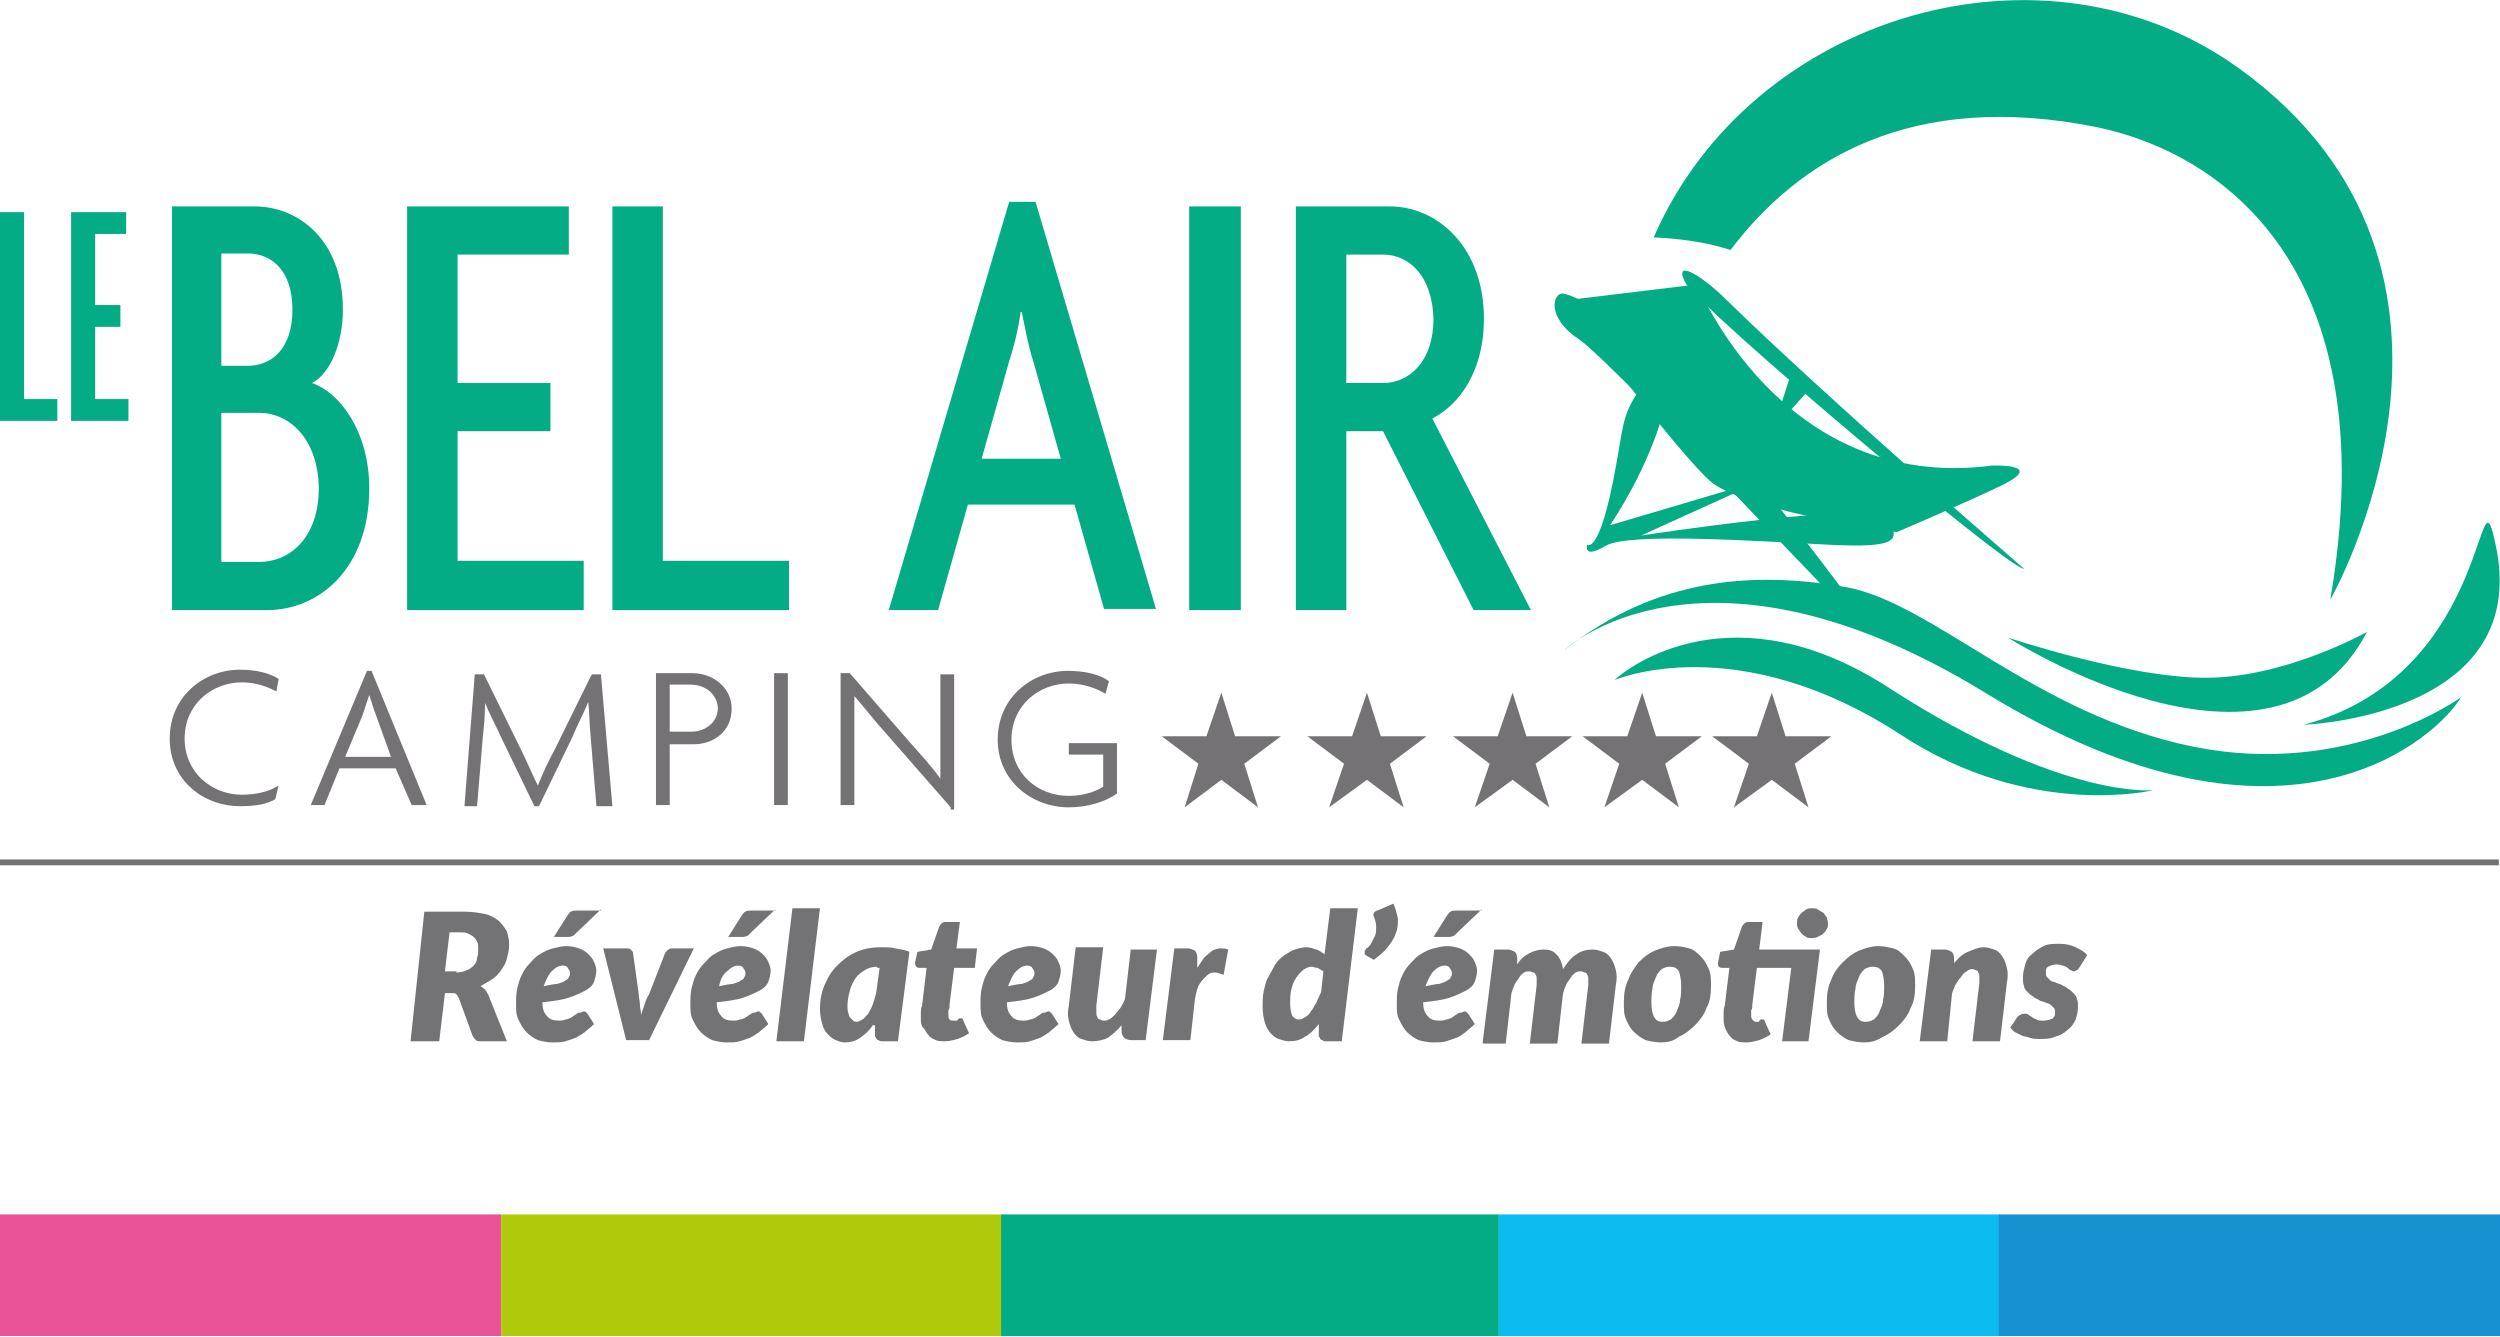<?xml version="1.0" encoding="utf-8"?>
<!-- Generator: Adobe Illustrator 27.8.1, SVG Export Plug-In . SVG Version: 6.00 Build 0)  -->
<svg version="1.1" xmlns="http://www.w3.org/2000/svg" xmlns:xlink="http://www.w3.org/1999/xlink" x="0px" y="0px"
	 viewBox="0 0 218 116.6" enable-background="new 0 0 218 116.6" xml:space="preserve">
<g id="Immuable">
	<line fill="none" stroke="#757275" stroke-width="0.511" x1="0" y1="75.2" x2="217.9" y2="75.2"/>
	<rect y="105.9" fill="#EA5297" width="43.7" height="10.6"/>
	<rect x="43.7" y="105.9" fill="#AFCA0B" width="43.7" height="10.6"/>
	<rect x="87.3" y="105.9" fill="#03AC84" width="43.4" height="10.6"/>
	<rect x="130.7" y="105.9" fill="#0BBBEF" width="43.7" height="10.6"/>
	<rect x="174.3" y="105.9" fill="#1790D0" width="43.7" height="10.6"/>
</g>
<g id="Le_bel_Air">
	<path fill="#757275" d="M24.1,60.3c-0.7-0.4-1.8-0.8-3-0.8c-2.6,0-5,1.9-5,4.9c0,3,2.4,4.9,5,4.9c1.3,0,2.4-0.3,3.2-0.8l-0.3,1.2
		c-0.7,0.4-1.6,0.6-3.1,0.6c-3.1,0-6.1-2.2-6.1-5.9c0-3.7,3-6,6.1-6c1.5,0,2.6,0.3,3.4,0.8L24.1,60.3z"/>
	<path fill="#757275" d="M35.9,70.2L34.5,67h-4.9l-1.3,3.2h-1.2L32,58.5h0.4l4.8,11.7H35.9z M32.8,62.4c-0.2-0.5-0.4-1.2-0.6-1.8h0
		c-0.2,0.6-0.4,1.2-0.6,1.8L30.1,66h4L32.8,62.4z"/>
	<path fill="#757275" d="M52,70.2l-0.5-6c-0.1-1-0.1-2-0.2-3h0c-0.4,1-1,2.1-1.4,3.1l-2.9,6h-0.4l-2.9-6c-0.4-0.9-1-2-1.4-3h0
		c0,1-0.1,2.1-0.2,3l-0.5,6h-1.1l0.9-11.5h0.8l3.2,6.5c0.5,1,1,2.2,1.5,3.2h0c0.4-1,0.9-2.1,1.5-3.2l3.2-6.5h0.8l1,11.5H52z"/>
	<path fill="#757275" d="M60.5,64.9h-2.1v5.3h-1.2V58.7h3.2c1.7,0,3.4,1.2,3.4,3.1C63.8,63.8,62.2,64.9,60.5,64.9 M60.2,59.7h-1.8
		v4.1h1.9c1.2,0,2.3-0.8,2.3-2.1C62.5,60.5,61.5,59.7,60.2,59.7"/>
	<rect x="67.5" y="58.7" fill="#757275" width="1.2" height="11.5"/>
	<path fill="#757275" d="M82.9,70.4L77.3,64c-1-1.1-2-2.4-2.8-3.3l0,0c0,1.1,0,2.1,0,3.2v6.3h-1.2V58.7h0.8l5.3,6.1
		c0.8,0.9,1.9,2.1,2.6,3.1l0,0c0-1,0-2.1,0-3v-6.1h1.2v11.8H82.9z"/>
	<path fill="#757275" d="M93.2,70.4c-3.2,0-6.2-2.3-6.2-5.9c0-3.7,3-6,6.1-6c1.5,0,2.8,0.3,3.6,0.9l-0.3,1.1c-0.8-0.5-2-0.9-3.2-0.9
		c-2.6,0-5,1.9-5,4.9c0,3,2.3,4.9,5,4.9c1.3,0,2.4-0.4,3-0.8v-2.8h-3v-1h4.2v4.4C96.4,69.9,94.9,70.4,93.2,70.4"/>
	<polygon fill="#757275" points="111.7,64.2 108.5,66.6 109.7,70.4 106.5,68 103.3,70.4 104.5,66.6 101.3,64.2 105.2,64.2 
		106.5,60.4 107.7,64.2 	"/>
	<polygon fill="#757275" points="124.4,64.2 121.2,66.6 122.4,70.4 119.2,68 115.9,70.4 117.2,66.6 114,64.2 117.9,64.2 119.2,60.4 
		120.4,64.2 	"/>
	<polygon fill="#757275" points="137.1,64.2 133.9,66.6 135.1,70.4 131.9,68 128.6,70.4 129.9,66.6 126.7,64.2 130.6,64.2 
		131.9,60.4 133.1,64.2 	"/>
	<polygon fill="#757275" points="148.4,64.2 145.2,66.6 146.4,70.4 143.2,68 139.9,70.4 141.2,66.6 138,64.2 141.9,64.2 143.2,60.4 
		144.4,64.2 	"/>
	<polygon fill="#757275" points="159.7,64.2 156.5,66.6 157.7,70.4 154.5,68 151.2,70.4 152.5,66.6 149.3,64.2 153.2,64.2 
		154.5,60.4 155.7,64.2 	"/>
	<g>
		<path fill="#03AC84" d="M136.4,56.7c0,0,12-11.4,36.7,3.7c26.7,16.4,39.7,3.5,41.5,0.4c0,0-9.7,7.1-23.4,4.3
			c-13.7-2.8-22.6-12.5-30.2-13.9C153,49.8,144.5,50.3,136.4,56.7"/>
		<path fill="#03AC84" d="M140.8,59.3c0,0,10.6-4.6,25,4.8c11.3,7.4,22,4.8,22,4.8s-7.8,0.9-22.9-8.8
			C151.2,51.1,141.9,58.2,140.8,59.3"/>
		<path fill="#03AC84" d="M175.1,55.6c0,0,23.3,14.9,31.3-0.5c0,0-6.9,3.9-13.8,4C185.8,59.2,175.1,55.6,175.1,55.6"/>
		<path fill="#03AC84" d="M200.9,63.2c0,0,19.6-0.7,16.8-15.3C215.9,38.9,217.7,58.7,200.9,63.2"/>
		<path fill="#03AC84" d="M23.3,53.2H15V18h7.2c3.8,0,7.7,2.9,7.7,9c0,2.9-1.1,5.6-2.7,6.4c2.4,0.8,5,4.2,5,9.2
			C32.2,49.6,27.8,53.2,23.3,53.2 M21.6,22.1h-2.3v9.8h2.3c2,0,3.9-1.4,3.9-4.9C25.5,23.5,23.6,22.1,21.6,22.1 M22.6,36h-3.3v13h3.3
			c2.6,0,5.2-2,5.2-6.5C27.7,38.2,25.2,36,22.6,36"/>
		<polygon fill="#03AC84" points="35.5,53.2 35.5,18 49.6,18 49.6,22.2 39.9,22.2 39.9,33.4 48,33.4 48,37.6 39.9,37.6 39.9,48.9 
			50.9,48.9 50.9,53.2 		"/>
		<polygon fill="#03AC84" points="53.4,53.2 53.4,18 57.8,18 57.8,48.9 68.8,48.9 68.8,53.2 		"/>
		<path fill="#03AC84" d="M96.3,53.2l-2.6-9.2h-9.3l-2.6,9.2h-4.3L88,17.6h2.3l10.5,35.5H96.3z M90.1,31.5c-0.4-1.2-0.7-2.8-1-4.3
			H89c-0.2,1.5-0.6,3.1-1,4.3L85.6,40h6.9L90.1,31.5z"/>
		<rect x="103.7" y="18" fill="#03AC84" width="4.5" height="35.2"/>
		<path fill="#03AC84" d="M128.5,53.2l-7.9-15.6h-3.2v15.6H113V18h8.2c4.1,0,8.2,3.5,8.2,9.8c0,4.4-2,7.4-4.5,8.7l8.6,16.7H128.5z
			 M120.6,22.2h-3.2v11.2h3.2c2.3,0,4.4-1.9,4.4-5.6C124.9,24.1,122.9,22.2,120.6,22.2"/>
		<polygon fill="#03AC84" points="0,36.7 0,18.5 2.1,18.5 2.1,34.8 5,34.8 5,36.7 		"/>
		<polygon fill="#03AC84" points="6.2,36.7 6.2,18.5 11,18.5 11,20.4 8.3,20.4 8.3,26.6 10.5,26.6 10.5,28.5 8.3,28.5 8.3,34.8 
			11.2,34.8 11.2,36.7 		"/>
		<path fill="#03AC84" d="M195.3,6c-17-12.3-42.6-4.8-51.1,14.7c2.2,0.1,4.6,0.4,6.7,1.1c5.9-7.8,15.7-14,32-10.7
			c10.5,2.2,25.3,11.9,20.3,41.2C203.2,52.3,219.6,23.6,195.3,6"/>
		<path fill="#03AC84" d="M138.4,47.5c0,0,1.1,1,2.5-6.8c0.6-3.1,0.5-4.5,2-6.6c1.6-2,2.2,1.6,2.2,1.6s-1,4.5-4.7,10.1l13.5-4
			l-10.8,4.9c0,0,20.7-3.2,21.6-1.4c0.9,1.8,0.9,2.5-5.2,2.2c-6.1-0.3-17.5-1.1-19.5,0.1C138,48.8,138.4,47.5,138.4,47.5"/>
		<path fill="#03AC84" d="M150.6,26.2c-2.3-2.3-4.8-3.7-3.6-1.5c1.1,2.1,28.2,25,29.5,24.9C176.5,49.6,159.5,34.9,150.6,26.2"/>
		<path fill="#03AC84" d="M136.4,26.2l11.6-1.4c0,0,7.3,18.2,25.7,15.8c0,0,4.6-0.2,1.1,1.6c-2.6,1.3-9.4,4.2-9.4,4.2
			s-12.6-1.7-16.1-4.3C146.4,39.7,136.4,26.2,136.4,26.2"/>
		<polygon fill="#03AC84" points="156.2,32.5 154.6,37.5 158,33.7 		"/>
		<path fill="#03AC84" d="M137.7,29.6c2.1,1.4,15,15,22.2,22.5c0.2,0,0.4,0.1,0.6,0.1c0.3,0.1,0.6,0.1,0.9,0.2
			c-6.3-8.5-19.8-25.8-25.1-26.8C135.4,25.5,134.8,27.7,137.7,29.6"/>
	</g>
	<g>
		<path fill="#737275" d="M40.5,79.5c0.7,0,1.3,0.1,1.8,0.2c0.5,0.1,0.9,0.4,1.2,0.6c0.3,0.3,0.5,0.6,0.7,0.9
			c0.1,0.4,0.2,0.7,0.2,1.2c0,0.4-0.1,0.8-0.2,1.2c-0.1,0.4-0.3,0.7-0.5,1s-0.5,0.6-0.8,0.8c-0.3,0.2-0.7,0.4-1,0.6
			c0.2,0.1,0.3,0.2,0.4,0.3c0.1,0.1,0.2,0.3,0.3,0.5l1.6,4H42c-0.2,0-0.4,0-0.5-0.1c-0.1-0.1-0.2-0.2-0.3-0.4l-1.2-3.3
			c-0.1-0.1-0.1-0.2-0.2-0.3c-0.1-0.1-0.2-0.1-0.4-0.1h-0.6l-0.5,4.2h-2.5L37,79.5H40.5z M39.8,84.8c0.4,0,0.7-0.1,0.9-0.2
			c0.3-0.1,0.5-0.3,0.6-0.4c0.2-0.2,0.3-0.4,0.3-0.7c0.1-0.2,0.1-0.5,0.1-0.8c0-0.2,0-0.4-0.1-0.6c-0.1-0.2-0.2-0.3-0.3-0.4
			c-0.1-0.1-0.3-0.2-0.5-0.3c-0.2-0.1-0.4-0.1-0.7-0.1h-0.9l-0.4,3.4H39.8z"/>
		<path fill="#737275" d="M51.8,89.3c-0.3,0.3-0.6,0.5-0.8,0.7c-0.3,0.2-0.6,0.4-0.8,0.5c-0.3,0.1-0.6,0.2-0.9,0.3
			c-0.3,0.1-0.7,0.1-1.1,0.1c-0.5,0-0.9-0.1-1.3-0.2c-0.4-0.2-0.7-0.4-1-0.7c-0.3-0.3-0.5-0.7-0.7-1.1c-0.2-0.4-0.2-0.9-0.2-1.4
			c0-0.4,0-0.8,0.1-1.3c0.1-0.4,0.2-0.8,0.4-1.2c0.2-0.4,0.4-0.7,0.7-1c0.3-0.3,0.5-0.6,0.9-0.8c0.3-0.2,0.7-0.4,1.1-0.5
			c0.4-0.1,0.8-0.2,1.2-0.2c0.4,0,0.8,0.1,1.1,0.2c0.3,0.1,0.6,0.3,0.8,0.5c0.2,0.2,0.4,0.4,0.5,0.7c0.1,0.2,0.2,0.5,0.2,0.7
			c0,0.4-0.1,0.7-0.2,1c-0.1,0.3-0.4,0.6-0.8,0.8c-0.4,0.2-0.8,0.4-1.4,0.6c-0.6,0.2-1.4,0.3-2.3,0.4c0,0.5,0.1,0.9,0.4,1.2
			c0.2,0.3,0.6,0.4,1,0.4c0.2,0,0.4,0,0.6-0.1c0.2,0,0.3-0.1,0.4-0.1c0.1-0.1,0.2-0.1,0.3-0.2c0.1-0.1,0.2-0.1,0.3-0.2
			c0.1-0.1,0.2-0.1,0.3-0.1c0.1,0,0.2-0.1,0.3-0.1c0.1,0,0.2,0,0.2,0.1c0.1,0,0.1,0.1,0.2,0.2L51.8,89.3z M49.1,84.2
			c-0.4,0-0.7,0.2-1,0.5c-0.3,0.3-0.5,0.8-0.7,1.3c0.5-0.1,0.9-0.2,1.2-0.2c0.3-0.1,0.6-0.2,0.7-0.3c0.2-0.1,0.3-0.2,0.3-0.3
			c0.1-0.1,0.1-0.2,0.1-0.4c0-0.1-0.1-0.3-0.2-0.4C49.5,84.3,49.3,84.2,49.1,84.2z M52.4,79.3l-2.1,2c-0.1,0.1-0.2,0.2-0.3,0.3
			c-0.1,0-0.2,0.1-0.4,0.1h-1.3l1.2-1.9c0.1-0.1,0.2-0.3,0.3-0.3c0.1-0.1,0.3-0.1,0.5-0.1H52.4z"/>
		<path fill="#737275" d="M60.5,82.7l-3.9,8h-2l-2-8h2c0.2,0,0.3,0,0.4,0.1c0.1,0.1,0.2,0.2,0.2,0.3l0.5,3.6c0,0.3,0.1,0.6,0.1,0.9
			c0,0.3,0.1,0.6,0.1,0.9c0.1-0.3,0.2-0.6,0.3-0.9c0.1-0.3,0.2-0.6,0.4-0.9l1.4-3.6c0.1-0.1,0.1-0.2,0.3-0.3
			c0.1-0.1,0.2-0.1,0.4-0.1H60.5z"/>
		<path fill="#737275" d="M67,89.3c-0.3,0.3-0.6,0.5-0.8,0.7c-0.3,0.2-0.6,0.4-0.8,0.5c-0.3,0.1-0.6,0.2-0.9,0.3
			c-0.3,0.1-0.7,0.1-1.1,0.1c-0.5,0-0.9-0.1-1.3-0.2c-0.4-0.2-0.7-0.4-1-0.7c-0.3-0.3-0.5-0.7-0.7-1.1c-0.2-0.4-0.2-0.9-0.2-1.4
			c0-0.4,0-0.8,0.1-1.3c0.1-0.4,0.2-0.8,0.4-1.2c0.2-0.4,0.4-0.7,0.7-1c0.3-0.3,0.5-0.6,0.9-0.8c0.3-0.2,0.7-0.4,1.1-0.5
			c0.4-0.1,0.8-0.2,1.2-0.2c0.4,0,0.8,0.1,1.1,0.2c0.3,0.1,0.6,0.3,0.8,0.5c0.2,0.2,0.4,0.4,0.5,0.7c0.1,0.2,0.2,0.5,0.2,0.7
			c0,0.4-0.1,0.7-0.2,1c-0.1,0.3-0.4,0.6-0.8,0.8c-0.4,0.2-0.8,0.4-1.4,0.6c-0.6,0.2-1.4,0.3-2.3,0.4c0,0.5,0.1,0.9,0.4,1.2
			c0.2,0.3,0.6,0.4,1,0.4c0.2,0,0.4,0,0.6-0.1c0.2,0,0.3-0.1,0.4-0.1c0.1-0.1,0.2-0.1,0.3-0.2c0.1-0.1,0.2-0.1,0.3-0.2
			c0.1-0.1,0.2-0.1,0.3-0.1c0.1,0,0.2-0.1,0.3-0.1c0.1,0,0.2,0,0.2,0.1c0.1,0,0.1,0.1,0.2,0.2L67,89.3z M64.4,84.2
			c-0.4,0-0.7,0.2-1,0.5C63,85,62.8,85.5,62.7,86c0.5-0.1,0.9-0.2,1.2-0.2c0.3-0.1,0.6-0.2,0.7-0.3c0.2-0.1,0.3-0.2,0.3-0.3
			c0.1-0.1,0.1-0.2,0.1-0.4c0-0.1-0.1-0.3-0.2-0.4C64.8,84.3,64.6,84.2,64.4,84.2z M67.6,79.3l-2.1,2c-0.1,0.1-0.2,0.2-0.3,0.3
			c-0.1,0-0.2,0.1-0.4,0.1h-1.3l1.2-1.9c0.1-0.1,0.2-0.3,0.3-0.3c0.1-0.1,0.3-0.1,0.5-0.1H67.6z"/>
		<path fill="#737275" d="M67.7,90.8l1.4-11.6h2.4l-1.4,11.6H67.7z"/>
		<path fill="#737275" d="M76.1,89.4c-0.3,0.5-0.7,0.8-1.1,1.1c-0.4,0.3-0.9,0.4-1.3,0.4c-0.3,0-0.6-0.1-0.8-0.2
			c-0.3-0.1-0.5-0.3-0.7-0.5c-0.2-0.2-0.4-0.5-0.5-0.9c-0.1-0.4-0.2-0.8-0.2-1.3c0-0.7,0.1-1.4,0.4-2.1c0.3-0.7,0.6-1.2,1.1-1.7
			c0.5-0.5,1-0.9,1.7-1.2c0.7-0.3,1.4-0.4,2.2-0.4c0.4,0,0.8,0,1.2,0.1c0.4,0.1,0.8,0.1,1.2,0.3l-1,7.8h-1.3c-0.1,0-0.3,0-0.4-0.1
			c-0.1,0-0.2-0.1-0.2-0.2c-0.1-0.1-0.1-0.1-0.1-0.2c0-0.1,0-0.2,0-0.3V89.4z M76.5,84.3c-0.4,0-0.8,0.1-1.1,0.3
			c-0.3,0.2-0.6,0.4-0.8,0.7c-0.2,0.3-0.4,0.7-0.5,1.1c-0.1,0.4-0.2,0.8-0.2,1.3c0,0.3,0,0.5,0.1,0.7c0,0.2,0.1,0.3,0.2,0.4
			c0.1,0.1,0.2,0.2,0.2,0.2c0.1,0.1,0.2,0.1,0.3,0.1c0.2,0,0.3-0.1,0.5-0.2c0.2-0.1,0.3-0.3,0.5-0.5c0.1-0.2,0.3-0.5,0.4-0.8
			c0.1-0.3,0.2-0.6,0.3-1l0.3-2.2H76.5z"/>
		<path fill="#737275" d="M80.3,89c0,0,0-0.1,0-0.1c0-0.1,0-0.1,0-0.2c0-0.1,0-0.2,0-0.4c0-0.2,0-0.4,0.1-0.6l0.4-3.3h-0.6
			c-0.1,0-0.2,0-0.3-0.1c-0.1-0.1-0.1-0.2-0.1-0.4L80,83l1.2-0.2l0.7-2c0.1-0.2,0.3-0.4,0.5-0.4h1.3l-0.3,2.3h1.8L85,84.4h-1.8
			l-0.4,3.2c0,0.2,0,0.4-0.1,0.5c0,0.1,0,0.2,0,0.3c0,0.1,0,0.1,0,0.1c0,0,0,0,0,0c0,0.1,0,0.3,0.1,0.4C82.9,89,83,89,83.2,89
			c0.1,0,0.2,0,0.2,0c0.1,0,0.1,0,0.1-0.1c0,0,0.1,0,0.1-0.1c0,0,0.1,0,0.1,0c0.1,0,0.1,0,0.2,0c0,0,0.1,0.1,0.1,0.2l0.5,1.1
			c-0.3,0.2-0.7,0.4-1,0.5c-0.4,0.1-0.7,0.2-1.1,0.2c-0.3,0-0.6,0-0.8-0.1c-0.2-0.1-0.5-0.2-0.6-0.4c-0.2-0.2-0.3-0.4-0.4-0.6
			C80.4,89.6,80.3,89.3,80.3,89z"/>
		<path fill="#737275" d="M92.3,89.3c-0.3,0.3-0.6,0.5-0.8,0.7c-0.3,0.2-0.6,0.4-0.8,0.5c-0.3,0.1-0.6,0.2-0.9,0.3
			c-0.3,0.1-0.7,0.1-1.1,0.1c-0.5,0-0.9-0.1-1.3-0.2c-0.4-0.2-0.7-0.4-1-0.7c-0.3-0.3-0.5-0.7-0.7-1.1c-0.2-0.4-0.2-0.9-0.2-1.4
			c0-0.4,0-0.8,0.1-1.3c0.1-0.4,0.2-0.8,0.4-1.2c0.2-0.4,0.4-0.7,0.7-1c0.3-0.3,0.5-0.6,0.9-0.8c0.3-0.2,0.7-0.4,1.1-0.5
			c0.4-0.1,0.8-0.2,1.2-0.2c0.4,0,0.8,0.1,1.1,0.2c0.3,0.1,0.6,0.3,0.8,0.5c0.2,0.2,0.4,0.4,0.5,0.7c0.1,0.2,0.2,0.5,0.2,0.7
			c0,0.4-0.1,0.7-0.2,1c-0.1,0.3-0.4,0.6-0.8,0.8c-0.4,0.2-0.8,0.4-1.4,0.6c-0.6,0.2-1.4,0.3-2.3,0.4c0,0.5,0.1,0.9,0.4,1.2
			c0.2,0.3,0.6,0.4,1,0.4c0.2,0,0.4,0,0.6-0.1c0.2,0,0.3-0.1,0.4-0.1c0.1-0.1,0.2-0.1,0.3-0.2c0.1-0.1,0.2-0.1,0.3-0.2
			c0.1-0.1,0.2-0.1,0.3-0.1c0.1,0,0.2-0.1,0.3-0.1c0.1,0,0.2,0,0.2,0.1c0.1,0,0.1,0.1,0.2,0.2L92.3,89.3z M89.6,84.2
			c-0.4,0-0.7,0.2-1,0.5c-0.3,0.3-0.5,0.8-0.7,1.3c0.5-0.1,0.9-0.2,1.2-0.2c0.3-0.1,0.6-0.2,0.7-0.3c0.2-0.1,0.3-0.2,0.3-0.3
			c0.1-0.1,0.1-0.2,0.1-0.4c0-0.1-0.1-0.3-0.2-0.4C90,84.3,89.8,84.2,89.6,84.2z"/>
		<path fill="#737275" d="M100.9,82.7l-1,8h-1.2c-0.6,0-0.9-0.3-0.9-0.8v-0.5c-0.4,0.5-0.8,0.8-1.2,1.1c-0.4,0.2-0.9,0.3-1.4,0.3
			c-0.3,0-0.6-0.1-0.9-0.2c-0.3-0.1-0.5-0.3-0.7-0.6c-0.2-0.3-0.3-0.6-0.4-1c-0.1-0.4-0.1-0.8,0-1.3l0.6-5.1h2.4l-0.6,5.1
			c0,0.2,0,0.4,0,0.6c0,0.1,0,0.3,0.1,0.4c0,0.1,0.1,0.2,0.2,0.2c0.1,0,0.2,0.1,0.3,0.1c0.2,0,0.3,0,0.5-0.1
			c0.2-0.1,0.3-0.2,0.5-0.4c0.2-0.2,0.3-0.4,0.5-0.6c0.1-0.2,0.3-0.5,0.4-0.8l0.5-4.3H100.9z"/>
		<path fill="#737275" d="M104.4,84.4c0.2-0.3,0.4-0.6,0.6-0.9c0.2-0.2,0.5-0.4,0.7-0.6c0.2-0.1,0.5-0.2,0.7-0.2
			c0.2,0,0.5,0,0.7,0.1l-0.4,2.2c-0.3-0.1-0.6-0.2-0.8-0.2c-0.3,0-0.5,0.1-0.7,0.3c-0.2,0.2-0.4,0.4-0.6,0.7
			c-0.2,0.3-0.3,0.8-0.4,1.3l-0.4,3.6h-2.4l1-8h1.2c0.2,0,0.4,0.1,0.6,0.2c0.1,0.1,0.2,0.3,0.2,0.6V84.4z"/>
		<path fill="#737275" d="M118.4,79.2L117,90.8h-1.3c-0.2,0-0.3,0-0.4-0.1c-0.1,0-0.2-0.1-0.2-0.2c-0.1-0.1-0.1-0.1-0.1-0.2
			c0-0.1,0-0.2,0-0.3v-0.7c-0.4,0.5-0.8,0.9-1.2,1.1c-0.4,0.3-0.9,0.4-1.4,0.4c-0.3,0-0.6-0.1-0.9-0.2c-0.3-0.1-0.5-0.3-0.7-0.5
			c-0.2-0.2-0.4-0.6-0.5-0.9c-0.1-0.4-0.2-0.8-0.2-1.4c0-0.5,0-0.9,0.1-1.4c0.1-0.4,0.2-0.9,0.4-1.2c0.2-0.4,0.4-0.7,0.6-1.1
			c0.2-0.3,0.5-0.6,0.8-0.8c0.3-0.2,0.6-0.4,0.9-0.5c0.3-0.1,0.7-0.2,1-0.2c0.3,0,0.6,0.1,0.9,0.2c0.3,0.1,0.5,0.3,0.7,0.4l0.5-4
			H118.4z M115.4,84.7c-0.2-0.1-0.3-0.2-0.5-0.3c-0.2,0-0.4-0.1-0.5-0.1c-0.3,0-0.5,0.1-0.8,0.3c-0.2,0.2-0.4,0.4-0.6,0.7
			c-0.2,0.3-0.3,0.6-0.4,1c-0.1,0.4-0.1,0.8-0.1,1.2c0,0.5,0.1,0.9,0.2,1.1c0.2,0.2,0.3,0.3,0.6,0.3c0.2,0,0.3-0.1,0.5-0.2
			c0.2-0.1,0.4-0.3,0.5-0.5c0.2-0.2,0.3-0.5,0.5-0.8c0.1-0.3,0.3-0.6,0.4-0.9L115.4,84.7z"/>
		<path fill="#737275" d="M121.5,78.8c0.2,0.4,0.3,0.9,0.4,1.3c0,0.4,0,0.9-0.2,1.3c-0.1,0.4-0.4,0.8-0.7,1.2
			c-0.3,0.4-0.7,0.7-1.2,1.1l-0.7-0.4c0,0-0.1-0.1-0.1-0.1c0,0,0-0.1,0-0.2c0-0.1,0-0.1,0.1-0.2c0-0.1,0.1-0.1,0.2-0.2
			c0.1-0.1,0.2-0.2,0.3-0.4c0.1-0.2,0.2-0.4,0.3-0.6c0.1-0.2,0.1-0.5,0.1-0.8c0-0.3-0.1-0.6-0.2-0.9c-0.1-0.1,0-0.2,0-0.3
			c0.1-0.1,0.2-0.2,0.3-0.2L121.5,78.8z"/>
		<path fill="#737275" d="M128.6,89.3c-0.3,0.3-0.6,0.5-0.8,0.7c-0.3,0.2-0.5,0.4-0.8,0.5c-0.3,0.1-0.6,0.2-0.9,0.3
			c-0.3,0.1-0.7,0.1-1.1,0.1c-0.5,0-0.9-0.1-1.3-0.2c-0.4-0.2-0.7-0.4-1-0.7c-0.3-0.3-0.5-0.7-0.7-1.1c-0.2-0.4-0.2-0.9-0.2-1.4
			c0-0.4,0-0.8,0.1-1.3c0.1-0.4,0.2-0.8,0.4-1.2c0.2-0.4,0.4-0.7,0.7-1c0.3-0.3,0.5-0.6,0.9-0.8c0.3-0.2,0.7-0.4,1.1-0.5
			c0.4-0.1,0.8-0.2,1.2-0.2c0.4,0,0.8,0.1,1.1,0.2c0.3,0.1,0.6,0.3,0.8,0.5c0.2,0.2,0.4,0.4,0.5,0.7c0.1,0.2,0.2,0.5,0.2,0.7
			c0,0.4-0.1,0.7-0.2,1c-0.1,0.3-0.4,0.6-0.8,0.8c-0.4,0.2-0.8,0.4-1.4,0.6c-0.6,0.2-1.4,0.3-2.3,0.4c0,0.5,0.1,0.9,0.4,1.2
			c0.2,0.3,0.6,0.4,1,0.4c0.2,0,0.4,0,0.6-0.1c0.2,0,0.3-0.1,0.4-0.1c0.1-0.1,0.2-0.1,0.3-0.2c0.1-0.1,0.2-0.1,0.3-0.2
			c0.1-0.1,0.2-0.1,0.3-0.1c0.1,0,0.2-0.1,0.3-0.1c0.1,0,0.2,0,0.2,0.1c0.1,0,0.1,0.1,0.2,0.2L128.6,89.3z M126,84.2
			c-0.4,0-0.7,0.2-1,0.5s-0.5,0.8-0.7,1.3c0.5-0.1,0.9-0.2,1.2-0.2c0.3-0.1,0.6-0.2,0.7-0.3c0.2-0.1,0.3-0.2,0.3-0.3
			c0.1-0.1,0.1-0.2,0.1-0.4c0-0.1-0.1-0.3-0.2-0.4C126.4,84.3,126.2,84.2,126,84.2z M129.2,79.3l-2.1,2c-0.1,0.1-0.2,0.2-0.3,0.3
			c-0.1,0-0.2,0.1-0.4,0.1H125l1.2-1.9c0.1-0.1,0.2-0.3,0.3-0.3c0.1-0.1,0.3-0.1,0.5-0.1H129.2z"/>
		<path fill="#737275" d="M129.3,90.8l1-8h1.2c0.2,0,0.4,0.1,0.6,0.2c0.1,0.1,0.2,0.3,0.2,0.6v0.5c0.3-0.5,0.7-0.8,1.1-1
			c0.4-0.2,0.8-0.3,1.2-0.3c0.5,0,0.8,0.1,1.1,0.4c0.3,0.3,0.5,0.7,0.6,1.3c0.4-0.6,0.7-1,1.2-1.3c0.4-0.3,0.9-0.4,1.4-0.4
			c0.3,0,0.6,0.1,0.9,0.2c0.3,0.1,0.5,0.3,0.7,0.6c0.2,0.3,0.3,0.6,0.4,1c0.1,0.4,0.1,0.8,0,1.3l-0.6,5.1h-2.4l0.6-5.1
			c0-0.2,0-0.4,0-0.5c0-0.2,0-0.3-0.1-0.4c0-0.1-0.1-0.2-0.2-0.2c-0.1,0-0.2-0.1-0.3-0.1c-0.2,0-0.3,0-0.5,0.1
			c-0.1,0.1-0.3,0.2-0.4,0.4c-0.1,0.2-0.3,0.4-0.4,0.6c-0.1,0.2-0.2,0.5-0.3,0.8l-0.5,4.4h-2.4l0.6-5.1c0-0.2,0-0.4,0-0.5
			c0-0.2,0-0.3-0.1-0.4c0-0.1-0.1-0.2-0.2-0.2c-0.1,0-0.2-0.1-0.3-0.1c-0.2,0-0.3,0-0.5,0.1c-0.1,0.1-0.3,0.2-0.4,0.4
			c-0.1,0.2-0.3,0.4-0.4,0.6c-0.1,0.2-0.2,0.5-0.3,0.8l-0.5,4.4H129.3z"/>
		<path fill="#737275" d="M144.8,90.9c-0.4,0-0.9-0.1-1.3-0.2c-0.4-0.2-0.7-0.4-1-0.7c-0.3-0.3-0.5-0.6-0.7-1.1
			c-0.2-0.4-0.2-0.9-0.2-1.5c0-0.7,0.1-1.4,0.4-2c0.2-0.6,0.6-1.1,0.9-1.5c0.4-0.4,0.9-0.8,1.4-1c0.5-0.2,1.1-0.4,1.7-0.4
			c0.5,0,0.9,0.1,1.3,0.2c0.4,0.1,0.7,0.4,1,0.7c0.3,0.3,0.5,0.6,0.7,1.1c0.2,0.4,0.2,0.9,0.2,1.5c0,0.7-0.1,1.4-0.4,1.9
			c-0.2,0.6-0.6,1.1-1,1.5c-0.4,0.4-0.9,0.8-1.4,1C145.9,90.8,145.4,90.9,144.8,90.9z M145,89.1c0.3,0,0.5-0.1,0.7-0.2
			c0.2-0.2,0.4-0.4,0.5-0.7c0.1-0.3,0.3-0.6,0.3-1c0.1-0.4,0.1-0.8,0.1-1.2c0-0.6-0.1-1-0.2-1.3c-0.2-0.3-0.4-0.4-0.8-0.4
			c-0.3,0-0.5,0.1-0.7,0.2c-0.2,0.2-0.4,0.4-0.5,0.7c-0.1,0.3-0.3,0.6-0.3,1c-0.1,0.4-0.1,0.8-0.1,1.2c0,0.6,0.1,1,0.2,1.2
			C144.4,89,144.6,89.1,145,89.1z"/>
		<path fill="#737275" d="M157.7,90.8h-2.3l0.8-6.4h-3l-0.4,3.2c0,0.2,0,0.4-0.1,0.5c0,0.1,0,0.2,0,0.3c0,0.1,0,0.1,0,0.1
			c0,0,0,0,0,0c0,0.1,0,0.3,0.1,0.4c0.1,0.1,0.2,0.2,0.3,0.2c0.1,0,0.2,0,0.2,0c0.1,0,0.1,0,0.1-0.1c0,0,0.1,0,0.1-0.1
			c0,0,0.1,0,0.1,0c0.1,0,0.1,0,0.2,0c0,0,0.1,0.1,0.1,0.2l0.5,1.1c-0.3,0.2-0.7,0.4-1,0.5c-0.4,0.1-0.7,0.2-1.1,0.2
			c-0.3,0-0.6,0-0.8-0.1c-0.2-0.1-0.5-0.2-0.6-0.4c-0.2-0.2-0.3-0.4-0.4-0.6c-0.1-0.2-0.2-0.5-0.2-0.8c0,0,0-0.1,0-0.1
			c0-0.1,0-0.1,0-0.2c0-0.1,0-0.2,0-0.4c0-0.2,0-0.4,0.1-0.6l0.4-3.3h-0.6c-0.1,0-0.2,0-0.3-0.1c-0.1-0.1-0.1-0.2-0.1-0.3L150,83
			l1.2-0.2l0.7-2c0.1-0.2,0.3-0.4,0.5-0.4h1.3l-0.3,2.4h5.3L157.7,90.8z M159.4,80.5c0,0.2,0,0.4-0.1,0.5c-0.1,0.2-0.2,0.3-0.3,0.4
			c-0.1,0.1-0.3,0.2-0.5,0.3c-0.2,0.1-0.4,0.1-0.5,0.1c-0.2,0-0.4,0-0.5-0.1c-0.2-0.1-0.3-0.2-0.4-0.3c-0.1-0.1-0.2-0.3-0.3-0.4
			c-0.1-0.2-0.1-0.3-0.1-0.5c0-0.2,0-0.4,0.1-0.5c0.1-0.2,0.2-0.3,0.3-0.4c0.1-0.1,0.3-0.2,0.4-0.3c0.2-0.1,0.3-0.1,0.5-0.1
			c0.2,0,0.4,0,0.5,0.1c0.2,0.1,0.3,0.2,0.5,0.3c0.1,0.1,0.2,0.3,0.3,0.4C159.3,80.1,159.4,80.3,159.4,80.5z"/>
		<path fill="#737275" d="M162.5,90.9c-0.4,0-0.9-0.1-1.3-0.2c-0.4-0.2-0.7-0.4-1-0.7c-0.3-0.3-0.5-0.6-0.7-1.1
			c-0.2-0.4-0.2-0.9-0.2-1.5c0-0.7,0.1-1.4,0.4-2c0.2-0.6,0.6-1.1,1-1.5c0.4-0.4,0.9-0.8,1.4-1c0.5-0.2,1.1-0.4,1.7-0.4
			c0.4,0,0.9,0.1,1.3,0.2c0.4,0.1,0.7,0.4,1,0.7c0.3,0.3,0.5,0.6,0.7,1.1c0.2,0.4,0.2,0.9,0.2,1.5c0,0.7-0.1,1.4-0.4,1.9
			c-0.2,0.6-0.6,1.1-1,1.5c-0.4,0.4-0.9,0.8-1.4,1C163.6,90.8,163.1,90.9,162.5,90.9z M162.7,89.1c0.3,0,0.5-0.1,0.7-0.2
			c0.2-0.2,0.4-0.4,0.5-0.7c0.1-0.3,0.3-0.6,0.3-1c0.1-0.4,0.1-0.8,0.1-1.2c0-0.6-0.1-1-0.2-1.3c-0.2-0.3-0.4-0.4-0.8-0.4
			c-0.3,0-0.5,0.1-0.7,0.2c-0.2,0.2-0.4,0.4-0.5,0.7c-0.1,0.3-0.3,0.6-0.3,1c-0.1,0.4-0.1,0.8-0.1,1.2c0,0.6,0.1,1,0.2,1.2
			C162.1,89,162.3,89.1,162.7,89.1z"/>
		<path fill="#737275" d="M170.3,84.1c0.4-0.5,0.8-0.9,1.3-1.1c0.5-0.2,0.9-0.4,1.4-0.4c0.3,0,0.6,0.1,0.9,0.2
			c0.3,0.1,0.5,0.3,0.7,0.6c0.2,0.3,0.3,0.6,0.4,1c0.1,0.4,0.1,0.8,0,1.3l-0.6,5.1H172l0.6-5.1c0-0.2,0-0.4,0-0.5
			c0-0.2,0-0.3-0.1-0.4c0-0.1-0.1-0.2-0.2-0.2c-0.1,0-0.2-0.1-0.3-0.1c-0.2,0-0.4,0.1-0.5,0.2c-0.2,0.1-0.4,0.3-0.5,0.5
			c-0.2,0.2-0.3,0.4-0.5,0.7c-0.1,0.3-0.3,0.6-0.3,0.9l-0.4,4h-2.4l1-8h1.2c0.2,0,0.4,0.1,0.6,0.2c0.1,0.1,0.2,0.3,0.2,0.6V84.1z"/>
		<path fill="#737275" d="M181.3,84.4c-0.1,0.1-0.1,0.2-0.2,0.2c-0.1,0-0.1,0.1-0.2,0.1s-0.2,0-0.3-0.1c-0.1,0-0.2-0.1-0.3-0.2
			c-0.1-0.1-0.2-0.1-0.4-0.2c-0.1,0-0.3-0.1-0.5-0.1c-0.4,0-0.6,0.1-0.8,0.2c-0.2,0.1-0.2,0.3-0.2,0.5c0,0.1,0,0.3,0.1,0.4
			c0.1,0.1,0.2,0.2,0.3,0.3c0.1,0.1,0.3,0.1,0.5,0.2c0.2,0.1,0.4,0.1,0.5,0.2c0.2,0.1,0.4,0.2,0.5,0.3c0.2,0.1,0.3,0.2,0.5,0.4
			c0.1,0.1,0.3,0.3,0.3,0.5c0.1,0.2,0.1,0.5,0.1,0.7c0,0.4-0.1,0.8-0.2,1.1c-0.2,0.4-0.4,0.7-0.7,0.9c-0.3,0.3-0.7,0.5-1.1,0.6
			c-0.4,0.2-0.9,0.2-1.4,0.2c-0.3,0-0.5,0-0.8-0.1c-0.2-0.1-0.5-0.1-0.7-0.2c-0.2-0.1-0.4-0.2-0.6-0.3c-0.2-0.1-0.3-0.3-0.4-0.4
			l0.6-0.9c0.1-0.1,0.2-0.2,0.3-0.2c0.1-0.1,0.2-0.1,0.4-0.1c0.1,0,0.2,0,0.3,0.1c0.1,0.1,0.2,0.1,0.3,0.2c0.1,0.1,0.2,0.1,0.4,0.2
			c0.1,0.1,0.3,0.1,0.6,0.1c0.3,0,0.6-0.1,0.8-0.2c0.2-0.2,0.2-0.3,0.2-0.5c0-0.2,0-0.3-0.1-0.4c-0.1-0.1-0.2-0.2-0.3-0.3
			c-0.1-0.1-0.3-0.1-0.5-0.2s-0.4-0.1-0.5-0.2c-0.2-0.1-0.4-0.2-0.5-0.3c-0.2-0.1-0.3-0.2-0.5-0.4c-0.1-0.1-0.3-0.3-0.3-0.5
			c-0.1-0.2-0.1-0.5-0.1-0.8c0-0.4,0.1-0.7,0.2-1.1c0.1-0.4,0.3-0.7,0.6-0.9c0.3-0.3,0.6-0.5,1-0.7c0.4-0.2,0.9-0.2,1.4-0.2
			c0.5,0,1,0.1,1.4,0.3c0.4,0.2,0.8,0.4,1,0.7L181.3,84.4z"/>
	</g>
</g>
</svg>
